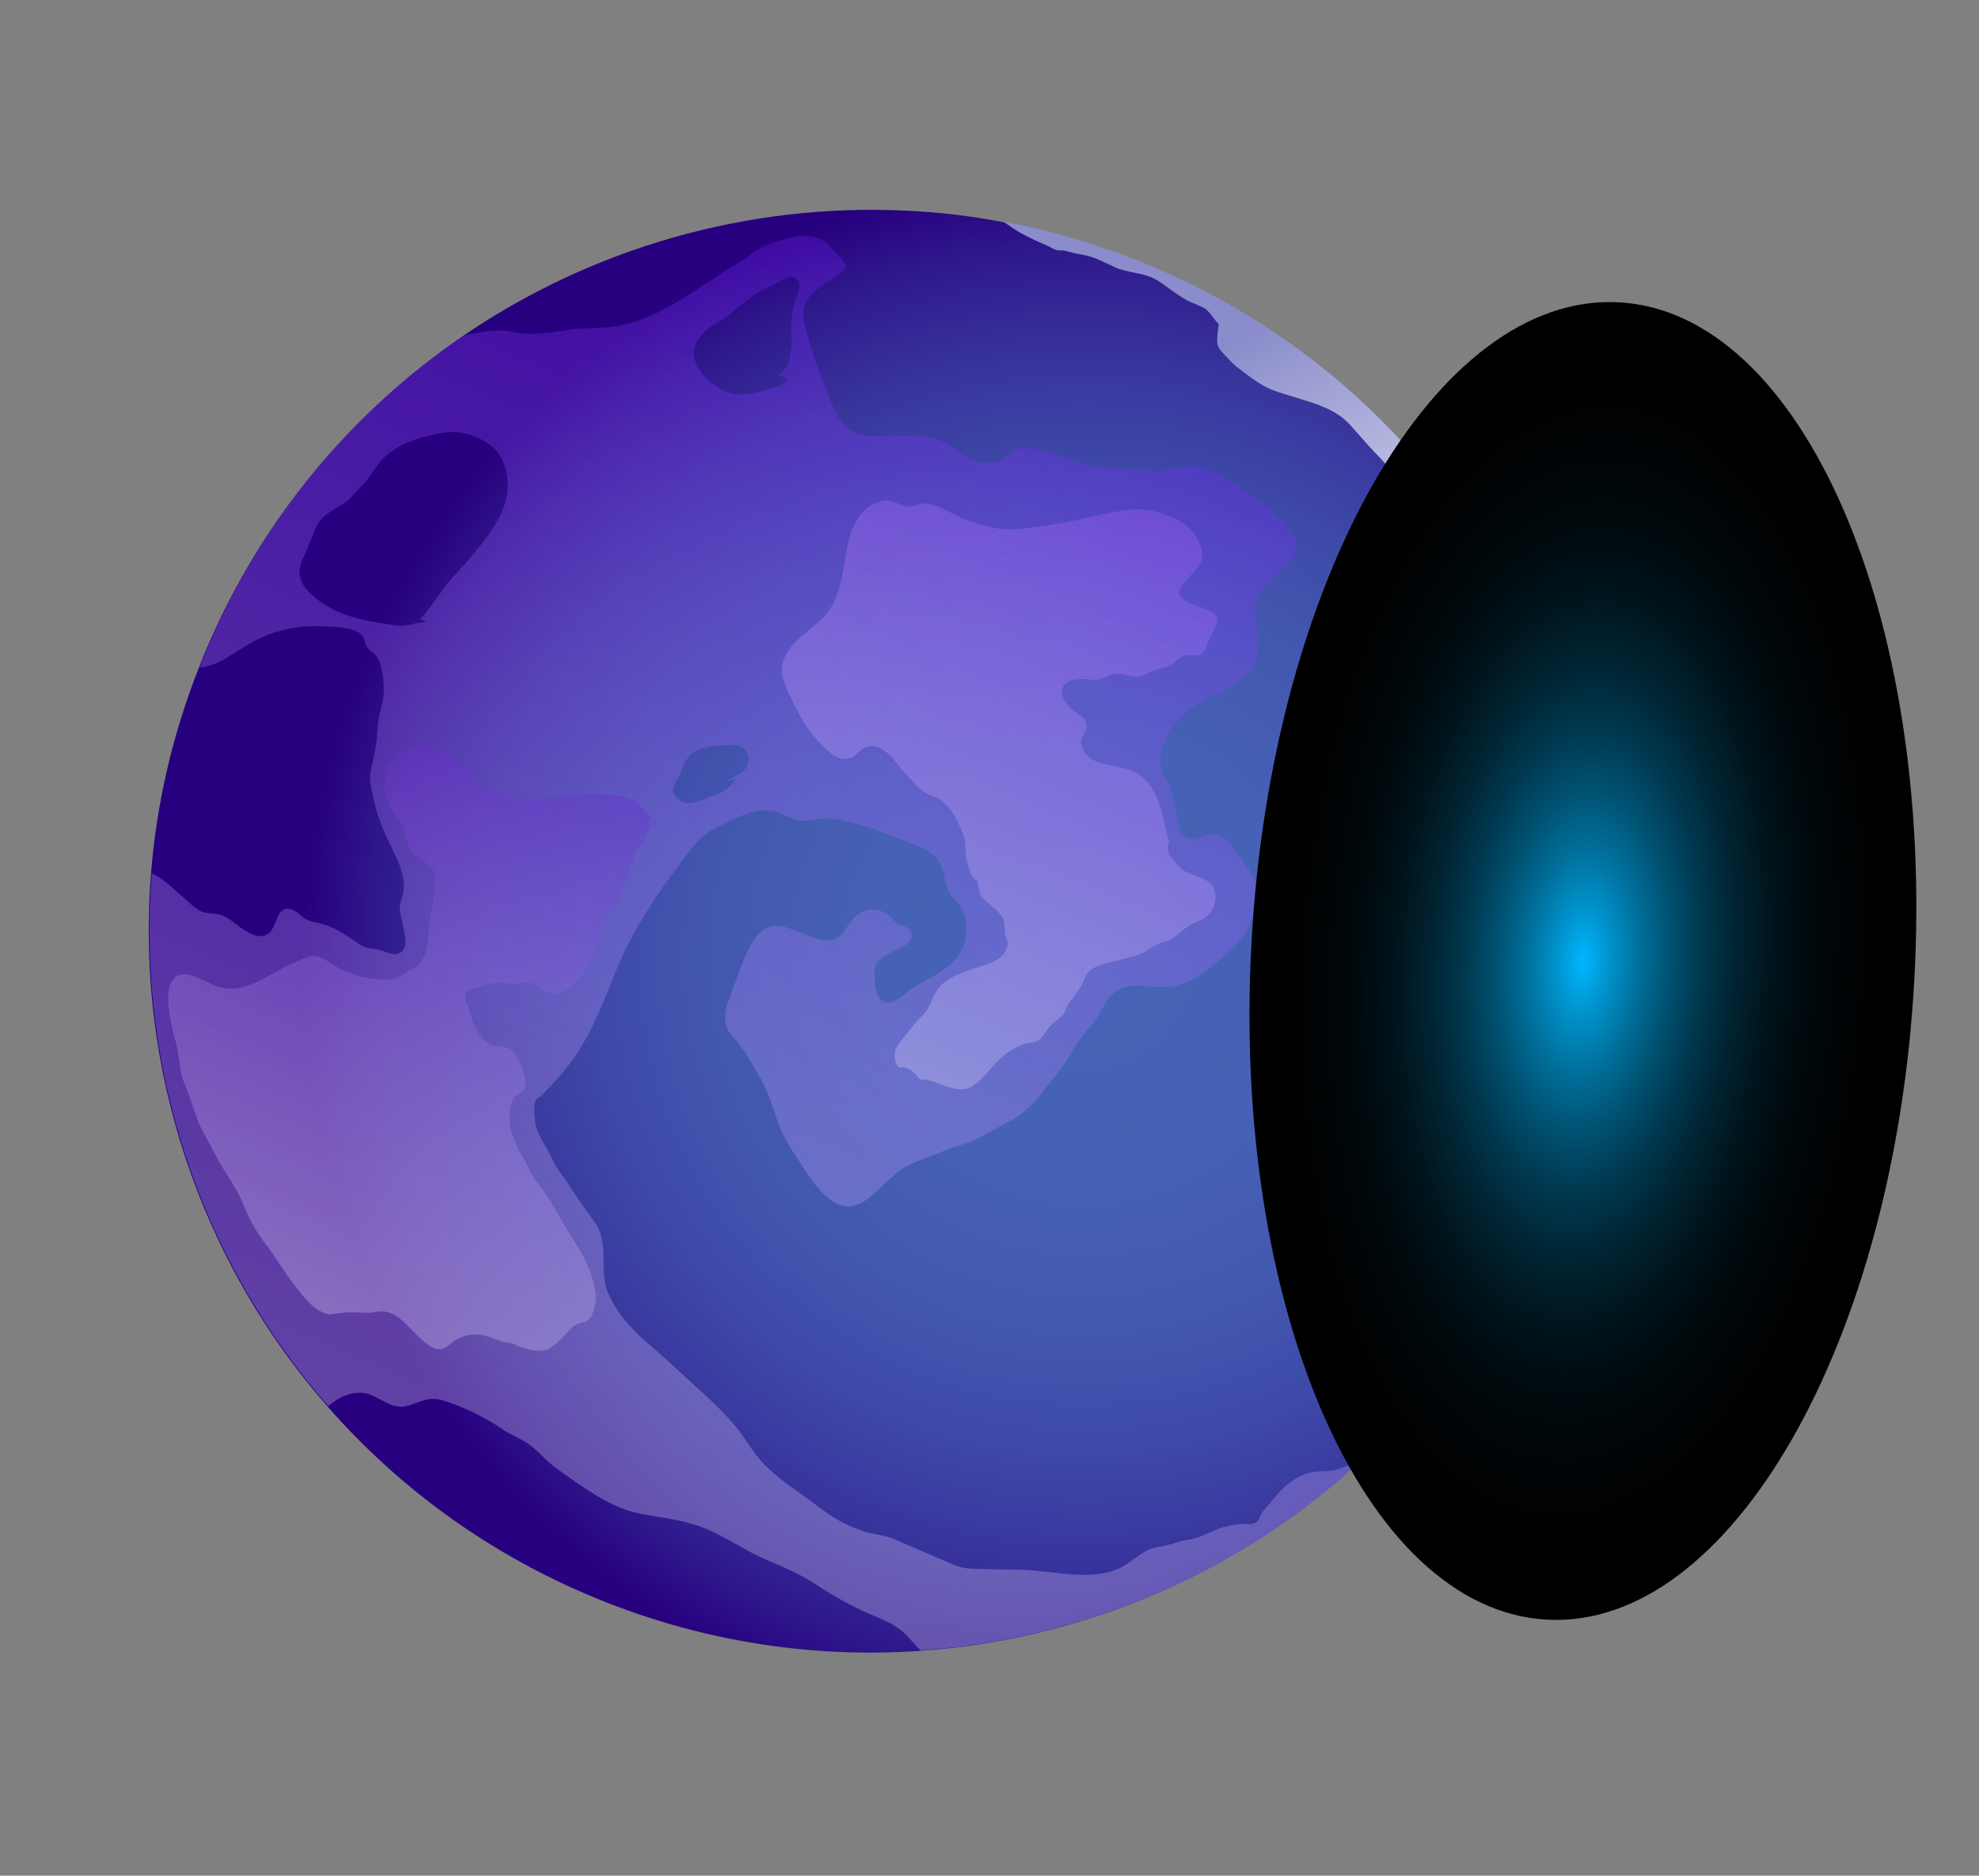 <svg width="1419" height="1345" viewBox="0 0 1419 1345" fill="none" xmlns="http://www.w3.org/2000/svg">
<rect x="0" y="0" width="1419" height="1345" fill="#808080" stroke="none"/>
<g clip-path="url(#clip0_65_123)">
<path fill-rule="evenodd" clip-rule="evenodd" d="M148.563 464.18C146.517 468.971 144.504 473.817 142.633 478.652C123.456 527.213 112.186 576.927 108.267 626.491C97.116 766.119 143.577 904.291 234.868 1008.55C284.264 1065.03 346.81 1111.64 420.48 1143.14C498.561 1176.53 580.391 1189.32 659.668 1183.78C781.957 1175.38 898.459 1123.59 986.529 1037.32C994.056 1030 1001.36 1022.43 1008.48 1014.54C1045.77 973.385 1076.91 925.416 1099.98 871.554C1205.81 624.598 1104.46 340.871 873.283 214.457C861.835 208.13 850.135 202.25 837.985 196.863C837.985 196.863 837.897 196.841 837.81 196.819C834.57 195.258 831.286 193.872 828.024 192.399C792.415 177.147 755.955 166.196 719.313 159.295C696.437 154.884 673.459 152.169 650.577 151.107C536.506 145.373 424.244 177.752 331.371 241.313C253.108 294.962 188.675 370.62 148.563 464.18Z" fill="url(#paint0_radial_65_123)"/>
<path opacity="0.3" fill-rule="evenodd" clip-rule="evenodd" d="M331.582 241.063C332.897 240.65 334.191 240.324 335.484 239.998C342.322 238.369 350.617 237.06 357.683 236.931C363.982 236.888 369.773 238.859 375.414 239.209C385.228 239.819 395.56 238.557 405.4 236.846C417.388 234.745 428.899 235.829 440.909 234.013C472.181 229.321 498.498 207.508 524.75 191.312C531.1 187.371 535.31 185.08 540.982 180.504C544.876 177.435 548.975 175.954 553.579 174.321C563.554 170.596 575.018 167.245 585.704 170.309C592.142 172.117 595.802 177.74 600.493 182.599C606.913 189.103 609.187 191.537 601.696 196.679C588.645 205.588 571.269 213.361 576.998 232.771C580.591 245.127 583.199 257.327 588.47 269.128C594.374 282.112 597.324 299.24 609.643 308.393C618.833 315.176 631.842 311.796 642.62 312.277C652.248 312.7 662.492 311.789 671.744 314.817C679.024 317.163 683.781 322.131 690.205 326.029C700.053 332.047 712.514 335.093 721.718 327.217C725.251 324.29 724.552 322.624 729.593 321.473C734.24 320.409 740.865 322.031 745.366 322.839C759.076 325.361 771.969 332.239 785.636 334.563C794.747 336.113 804.804 335.76 813.972 336.161C820.062 336.391 826.62 339.02 832.175 338.232C835.407 337.789 839.288 336.067 842.707 335.438C852.832 333.333 859.383 333.587 868.993 337.962C888.028 346.526 910.949 363.331 924.504 379.778C933.304 390.512 930.598 396.813 922.345 405.906C915.31 413.676 902.315 421.808 900.401 432.544C898.677 441.605 902.396 451.06 901.898 460.058C901.423 468.968 901.08 477.354 894.255 483.734C882.833 494.496 866.218 499.434 853.736 508.673C839.63 519.177 825.221 540.87 835.675 557.607C840.876 565.806 841.868 574.807 843.813 584.28C845.039 590.687 845.155 599.839 853.259 601.321C858.603 602.295 865.381 597.578 870.748 598.092C876.98 598.684 880.785 602.808 884.128 607.653C889.21 615.03 896.973 623.409 899.938 631.976C905.388 647.685 894.481 671.005 882.676 681.251C868.568 693.617 855.093 706.794 835.373 707.786C822.873 708.408 809.978 703.019 798.976 711.746C792.284 717.229 790.431 724.582 785.688 731.207C780.944 737.833 775.152 742.704 771.097 750.108C767.349 757.031 763.264 763.263 758.367 769.385C751.528 777.856 744.709 787.357 736.798 794.907C727.471 803.822 715.436 807.959 704.756 814.486C695.161 820.215 685.837 821.172 675.751 825.707C664.722 830.656 652.164 833.172 642.85 841.114C635.796 847.11 629.464 853.941 622.049 859.707C601.372 875.399 585.966 852.621 575.467 836.431C568.092 825.218 561.284 815.079 556.979 802.404C553.688 792.545 550.441 782.139 545.232 773.053C540.098 764.22 534.758 754.543 528.375 746.604C525.817 743.447 522.524 740.802 521.151 736.639C518.927 730.307 520.056 723.237 522.708 716.597C528.352 702.518 533.468 683.326 542.581 671.191C552.375 657.832 568.31 666.314 580.132 671.153C586.865 673.826 595.788 676.306 601.756 671.479C607.285 666.913 608.995 659.943 615.509 655.532C622.55 650.882 629.867 651.049 636.869 656.164C639.867 658.315 641.56 661.022 644.8 662.955C647.973 664.779 651.578 664.337 653.138 668.314C656.421 676.542 643.477 680.403 637.896 683.513C627.94 689.012 626.513 690.607 627.14 701.983C627.545 708.509 628.765 719.01 637.079 719.102C642.928 719.179 651.358 709.758 656.237 707.216C676.981 696.242 698.011 685.247 692.001 657.527C690.088 648.853 685.489 647.509 681.228 640.757C676.869 633.841 677.741 624.099 672.791 616.941C666.245 607.612 651.407 604.573 641.249 600.153C629.252 594.897 614.975 590.557 602.141 587.883C592.942 585.939 586.74 587.263 577.974 588.407C569.264 589.518 562.746 583.221 554.467 581.695C539.223 578.973 528.825 586.595 515.637 592.536C502.722 598.314 497.341 606.361 488.766 617.654C471.517 640.447 454.67 665.529 443.451 691.935C433.783 714.961 425.448 739.348 410.866 759.508C403.838 769.282 396.299 777.577 387.871 785.881C385.117 788.492 384.342 786.947 383.348 791.631C382.697 794.399 383.426 803.706 384.045 806.608C385.686 814.33 392.561 823.09 395.725 830.496C398.736 837.771 403.974 843.419 408.169 850.061C414.243 859.597 420.681 868.247 427.018 877.477C437.279 892.397 428.943 911.057 436.331 927.766C446.795 951.488 465.693 963.183 483.957 980.537C498.634 994.381 514.004 1006.77 526.816 1022.1C534.873 1031.72 539.829 1041.99 548.873 1051.02C560.355 1062.38 574.089 1070.54 586.714 1080.33C596.691 1088.06 607.689 1094.51 619.886 1098.23C627.824 1100.55 634.418 1100.63 642.507 1104.21C656.716 1110.3 670.945 1116.67 685.34 1122.58C692.992 1125.67 701.089 1124.78 709.37 1125.19C717.738 1125.62 726.338 1125.32 734.761 1125.72C756.888 1126.64 785.421 1134.66 805.652 1122.95C811.552 1119.5 816.829 1114.64 822.958 1111.58C828.187 1109.12 833.533 1108.98 839.002 1107.43C843.54 1106.05 847.255 1104.8 851.814 1104.09C859.21 1103.02 863.738 1100.39 870.645 1097.38C876.247 1094.93 882.307 1093.62 888.388 1092.96C891.51 1092.58 896.876 1093.47 899.672 1092.17C903.301 1090.52 902.516 1088.46 904.537 1085.25C906.756 1081.62 909.794 1079.36 912.319 1075.99C918.908 1066.85 929.835 1057.13 942.37 1055.45C949.207 1054.56 953.236 1055.58 959.912 1053.3C972.33 1049.31 977.944 1046.25 986.911 1035.99C986.911 1036.36 986.943 1036.79 986.931 1037.02C898.918 1123.26 782.361 1175.08 660.073 1183.48C657.307 1180.59 654.628 1177.73 652.179 1174.88C644.406 1165.99 635.626 1162.38 625.008 1157.94C611.008 1151.94 598.28 1144.97 585.554 1136.5C574.284 1129.1 562.813 1123.98 550.246 1118.77C534.778 1112.31 521.321 1102.5 505.679 1096C490.813 1089.93 475.49 1088.44 459.863 1085.58C437.436 1081.42 418.193 1066.29 399.757 1053.5C391.387 1047.71 385.092 1039.05 376.414 1033.75C371.161 1030.56 365.567 1028.55 360.392 1024.87C348.159 1016.48 330.483 1007.7 316.008 1003.78C306.011 1001.12 299.133 1006.79 290.18 1008.49C280.713 1010.2 272.511 1002.09 264.014 999.574C254.084 996.654 243.121 1001.34 235.43 1008.39C144.14 904.124 97.679 765.953 108.797 626.271C121.976 632.011 137.203 651.253 145.107 653.895C149.924 655.481 155.009 654.527 160.044 656.726C164.839 658.772 167.791 661.843 171.992 664.763C178.218 669.077 186.14 674.237 192.645 669.312C199.062 664.365 197.839 649.255 208.613 651.969C213.935 653.402 216.981 659.243 223.102 660.645C228.314 661.771 232.355 662.556 237.303 664.733C245.688 668.428 251.43 673.179 259.058 677.846C262.877 680.251 266.36 680.104 270.653 680.813C273.993 681.421 280.035 684.433 283.081 684.176C294.212 683.255 290.247 670.527 288.977 663.55C288.216 659.914 286.877 655.434 286.653 651.701C286.441 647.365 288.043 645.814 288.861 641.83C291.245 631.631 287.559 621.859 283.051 612.578C276.479 599.1 269.723 584.691 267.24 569.962C266.079 563.292 264.301 559.074 265.824 552.662C266.949 547.825 267.965 543.054 268.916 538.173C270.131 532.242 270.446 527.294 270.763 521.229C271.226 513.293 274.284 505.964 275.032 498.007C275.668 491.231 274.258 476.307 270.16 470.574C268.182 467.888 264.7 466.918 262.887 463.761C261.052 460.693 261.89 457.738 259.2 455.106C253.185 449.029 236.807 449.513 229.096 449.06C217.42 448.447 203.537 450.862 192.619 455.001C180.704 459.588 172.071 465.932 161.468 472.338C157.717 474.652 149.55 478.413 143.119 478.609C144.99 473.774 146.948 468.961 149.048 464.137C188.963 370.249 253.396 294.591 331.582 241.063ZM482.456 566.538C482.22 570.249 487.974 574.77 491.128 575.565C497.588 577.285 505.374 572.264 511.567 570.425C518.208 568.467 523.78 564.843 527.328 558.708L521.542 559.858C528.583 555.58 538.304 552.675 536.427 542.194C535.353 536.292 530.788 534.258 525.377 534.291C516.481 534.471 506.425 534.452 498.388 538.805C492.851 541.74 490.837 547.33 488.538 552.942C486.943 556.497 482.869 562.499 482.456 566.538ZM497.464 254.307C497.968 260.625 501.989 266.851 506.297 271.194C509.523 274.474 516.11 279.019 520.489 280.866C530.734 285.308 543.667 281.304 553.597 278.498C559.383 276.977 573.032 271.058 557.654 269.606C560.826 266.448 564.028 264.089 565.383 260.008C566.352 257.273 566.708 253.639 567.151 250.772C568.357 243.954 566.857 237.339 567.526 230.618C568.06 225.539 568.816 219.213 570.511 214.334C572.064 209.837 574.917 206.646 572.329 201.944C570.669 198.92 568.666 198.182 565.554 198.702C562.322 199.145 558.329 202.421 555.259 203.883C551.772 205.518 548.407 207.23 545.051 209.085C535.184 214.234 527.686 223.098 518.277 229.014C512.992 232.244 508.508 234.327 504.107 239.037C500.266 243.19 497.168 248.461 497.464 254.307ZM214.886 412.107C216.194 422.63 227.759 430.523 236.185 435.532C248.573 442.934 266.029 445.748 280.233 447.975C286.268 448.983 290.847 448.926 296.655 447.316C302.727 445.773 309.704 446.367 301.306 444.019C307.057 437.461 311.329 431.415 316.248 424.462C322.08 415.923 329.957 408.691 336.577 400.722C347.554 387.475 360.978 371.725 363.627 354.005C365.312 342.513 362.029 327.816 352.928 320.31C346.517 315.065 337.257 310.778 329.01 310.051C318.649 309.024 308.28 312.091 298.504 315.029C288.925 317.923 279.276 323.312 272.723 331.018C268.046 336.636 264.585 343.165 259.449 348.389C256.87 351.044 254.445 353.459 252.052 356.301C249.121 359.984 244.955 361.728 241.106 364.25C235.315 368.005 230.426 370.404 227.402 376.671C224.61 382.578 222.321 388.704 219.769 394.764C217.393 400.496 214.12 405.723 214.886 412.107Z" fill="url(#paint1_linear_65_123)"/>
<path opacity="0.3" fill-rule="evenodd" clip-rule="evenodd" d="M916.15 629.855C916.273 634.913 915.738 646.462 919.652 650.892C924.069 655.914 933.419 652.637 938.831 652.231C943.246 651.9 947.696 650.507 952.198 650.943C955.922 651.322 959.436 652.719 963.204 652.551C965.943 652.403 971.016 652.051 973.45 650.895C976.355 649.532 977.849 646.93 980.055 644.646C985.476 639.029 989.017 631.263 993.519 624.856C996.396 620.833 996.94 617.013 997.583 612.241C998.394 605.882 999.719 599.513 1000.3 593.142C1001.13 583.948 1002.51 574.196 1001.19 565.019C999.925 556.554 996.352 550.953 990.469 544.724C988.042 542.158 985.021 540.466 982.594 537.899C979.696 534.796 976.997 531.276 973.408 528.883C971.416 527.544 969.074 526.116 966.797 525.542C963.556 524.726 961.911 525.708 958.953 525.987C954.658 526.395 952.829 526.074 948.925 528.256C946.042 529.904 943.332 531.968 941.235 534.559C936.9 539.751 931.458 544.338 927.516 549.816C922.311 557.163 919.364 563.682 918.998 572.899C918.688 580.967 917.152 588.726 915.484 596.638C914.115 603.182 912.061 612.44 913.408 619.296C914.297 624.268 916.547 628.279 916.15 629.855Z" fill="url(#paint2_linear_65_123)"/>
<path opacity="0.3" fill-rule="evenodd" clip-rule="evenodd" d="M942.163 682.354C943.57 685.455 944.036 688.598 943.538 691.871C938.815 692.311 935.9 699.629 930.293 698.59C928.974 694.394 923.683 688.034 928.992 684.344C929.781 683.798 931.698 684.141 932.641 683.727C933.945 683.171 934.868 681.727 936.237 681.653C939.173 681.462 944.874 685.272 947.6 686.47L942.163 682.354Z" fill="url(#paint3_linear_65_123)"/>
<path opacity="0.3" fill-rule="evenodd" clip-rule="evenodd" d="M827.102 678.074C823.109 681.351 821.31 682.946 816.783 684.459C813.264 685.668 809.122 686.579 805.45 687.656C799.006 689.571 790.503 690.781 784.495 693.922C778.541 697.031 778.095 701.76 775.161 706.933C773.392 710.071 770.977 713.001 769 716.04C767.869 717.757 766.465 718.893 765.464 720.829C764.398 723.027 763.912 725.325 762.342 727.304C759.29 731.283 754.576 733.354 751.589 737.443C749.305 740.591 747.492 744.277 743.895 746.351C741.153 747.988 738.197 747.522 735.248 748.316C731.511 749.283 728.353 751.094 725.009 753.091C713.824 759.77 707.91 771.407 697.546 778.712C688.135 785.372 674.173 776.456 664.679 774.391C663.135 774.048 661.348 774.669 659.827 773.867C658.218 773.043 657.17 770.917 655.934 769.721C653.43 767.275 651.077 766.077 647.813 765.349C645.919 764.918 646.42 766.627 644.057 764.915C642.689 763.872 641.852 760.356 641.614 758.714C640.823 753.534 642.943 750.111 646.093 746.296C649.321 742.361 652.45 738.262 655.677 734.327C658.641 730.698 662.436 727.837 664.996 723.78C667.478 719.844 668.45 715.247 671.02 711.333C677.149 701.798 685.128 699.339 695.597 695.319C705.068 691.747 717.941 690.753 721.903 679.835C723.521 675.448 721.759 674.492 720.889 670.549C719.998 666.321 720.785 661.167 718.59 657.123C717.76 655.61 714.085 652.45 712.576 651.046C709.743 648.424 706.351 645.988 703.859 642.939C701.049 639.486 702.248 636.762 701.017 632.961C700.265 630.584 699.77 631.623 698.317 629.814C696.447 627.434 696.284 626.788 695.194 623.721C693.614 619.087 692.273 614.979 692.304 610.053C692.3 605.816 692.218 602.444 690.626 598.412C688.815 593.767 686.491 588.759 684.077 584.474C681.598 580.079 677.629 575.682 673.351 572.882C671.151 571.444 668.622 570.946 666.192 569.869C659.317 566.834 654.498 560.267 649.457 554.948C641.988 547.063 632.783 530.175 619.616 536.401C615.658 538.244 613.832 542.532 609.394 543.695C600.045 546.228 593.191 538.124 587.329 532.18C577.52 522.122 571.331 509.531 565.481 496.887C561.748 488.778 558.759 481.788 561.995 473.014C568.334 455.991 586.769 450.487 595.898 435.517C604.664 421.061 604.807 401.64 608.986 385.609C611.126 377.49 616.105 367.526 623.441 362.997C625.876 361.469 629.855 359.911 632.814 359.259C639.751 357.795 642.648 361.271 648.637 362.826C652.754 363.863 654.991 362.75 658.63 361.618C668.461 358.648 680.539 367.648 689.143 371.212C701.765 376.392 716.25 380.831 730 379.314C746.139 377.56 762.159 375.357 777.95 371.654C789.435 368.961 801.764 366.061 813.531 365.207C821.934 364.577 830.518 367.112 838.301 370.049C849.293 374.121 857.694 381.078 861.168 392.612C864.425 403.533 858.888 406.468 852.247 414.151C850.085 416.632 845.06 421.418 845.546 425.218C846.259 430.89 855.468 433.349 859.846 435.196C863.722 436.824 872.745 438.724 872.878 444.297C873.013 448.38 868.224 455.553 866.619 459.338C865.035 463.035 864.26 467.588 860.555 469.354C857.649 470.717 854.672 469.595 851.713 469.874C846.476 470.324 843.732 473.822 839.608 476.507C836.494 478.516 832.801 478.936 829.338 480.112C825.096 481.603 820.774 484.704 816.271 485.013C808.58 485.59 803.034 481.167 795.076 484.283C792.434 485.34 789.736 487.174 786.843 487.563C784.52 487.909 782.09 487.204 779.702 487.068C774.061 486.718 765.385 486.767 762.154 492.563C758.88 498.534 765.341 505.98 769.607 509.382C773.447 512.444 779.949 515.477 779.227 521.114C778.583 525.886 774.263 528.615 775.284 533.806C778.553 550.223 800.083 547.406 811.894 552.848C829.67 561.048 832.802 580.224 836.322 597.309C836.648 598.973 837.73 600.41 838.078 601.987C838.632 604.78 837.392 605.817 837.333 608.456C837.283 611.981 839.808 615.084 842.06 617.606C845.1 621.071 846.98 623.593 851.194 625.538C855.736 627.66 861.134 628.973 865.424 631.543C874.004 636.683 872.822 648.394 866.917 655.565C863.14 660.199 855.043 661.465 850.37 665.222C846.64 668.193 843.402 671.613 839.104 673.882C836.791 675.115 833.679 675.635 831.147 676.626C827.595 678.152 825.026 681.322 827.102 678.074Z" fill="url(#paint4_linear_65_123)"/>
<path opacity="0.3" fill-rule="evenodd" clip-rule="evenodd" d="M466.784 586.775C465.472 592.169 464.972 595.814 462.412 600.243C460.314 603.95 457.898 607.252 456.073 611.168C451.29 621.46 448.685 632.907 444.263 643.43C441.634 649.611 437.694 653.971 434.125 659.449C429.424 666.644 429.004 675.149 425.573 682.85C420.899 693.449 415.907 704.388 405.293 710.279C401.17 712.592 397.597 713.461 392.912 711.723C388.642 710.182 386.217 706.499 381.859 704.936C378.181 703.637 374.991 705.022 371.135 705.168C366.249 705.334 361.363 705.127 356.511 704.976C351.855 704.781 349.203 705.695 344.939 707.275C341.289 708.636 336.962 708.245 334.36 711.732C331.626 715.373 334.982 719.616 336.081 723.57C338.368 731.5 340.558 738.522 346.134 744.86C349.643 748.863 351.68 749.655 356.784 750.103C361.515 750.549 366.028 750.755 369 755.227C372.901 761.004 375.857 768.312 376.634 775.21C376.731 776.119 376.561 779.567 376.351 780.213C375.305 783.44 376.032 781.296 373.75 782.956C371.195 784.779 368.882 785.64 367.463 788.867C365.462 793.483 365.032 801.102 365.517 806.018C365.894 809.511 366.687 813.202 368.413 816.336C370.378 819.996 371.117 823.72 373.444 827.239C378 834.111 379.795 841.592 385.272 848.138C391.634 855.792 396.582 864.439 401.529 873.086C411.894 891.29 424.728 906.531 427.101 928.168C427.64 933.424 425.979 943.34 421.34 946.78C419.497 948.177 415.936 948.444 413.754 949.524C409.643 951.607 407.6 954.537 404.44 957.838C401.038 961.356 396.033 966.799 391.091 968.114C386.29 969.419 378.844 967.916 374.158 966.177C371.356 965.099 369.025 963.813 366.134 963.085C363.911 962.479 362.213 962.75 359.859 961.924C351.758 958.953 345.136 955.842 336.019 957.27C332.907 957.789 330.188 958.967 327.436 960.461C324.246 962.218 321.161 965.77 317.73 967C310.814 969.494 302.328 960.654 298.216 956.64C292.19 950.793 286.048 942.637 277.365 940.682C272.119 939.501 266.934 941.779 261.545 941.353C254.108 940.737 248.324 940.77 240.994 941.949C237.882 942.469 236.259 942.991 233.161 941.792C223.735 938.347 216.97 929.149 211.068 921.519C203.964 912.375 198.361 902.259 191.322 893.225C183.551 883.215 178.986 874.711 174.208 862.988C169.867 852.492 163.243 843.656 157.695 833.88C153.469 826.438 149.604 818.855 145.487 811.348C141.327 803.644 139.107 795.079 136.086 786.917C133.709 780.453 130.805 774.602 129.601 767.735C128.289 760.19 127.569 752.142 125.412 744.803C123.126 736.872 121.648 729.797 120.884 721.552C120.174 714.019 119.958 699.721 130.881 698.702C138.649 698.005 147.348 703.966 154.266 706.825C165.377 711.346 176.743 707.831 186.994 702.826C195.282 698.769 202.73 693.43 211.389 690.118C215.676 688.451 221.17 684.947 225.879 685.482C229.406 685.905 233.915 688.344 236.782 690.276C243.73 695.051 251.194 698.7 259.517 700.424C266.853 701.992 277.279 703.873 284.404 701.106C288.997 699.33 293.242 695.977 297.617 693.588C303.999 690.075 306.634 679.8 306.964 672.761C307.548 658.06 312.228 643.738 312.21 629.024C312.193 619.664 300.717 617.518 295.601 610.831C291.568 605.579 291.162 599.798 288.97 593.893C287.095 588.766 283.203 583.876 280.44 579.13C271.287 563.326 275.655 546.366 292.977 537.881C302.867 533.017 313.951 534.133 322.264 541.068C325.961 544.14 329.878 547.082 333.235 550.58C337.62 555.176 340.821 560.404 346.325 563.885C367.466 577.215 391.978 572.915 415.086 570.124C425.791 568.863 437.654 568.919 448.089 571.686C453.849 573.23 455.568 573.244 459.394 578.397C462.071 582.004 464.719 583.695 467.88 586.864C471.413 590.035 472.478 594.679 466.784 586.775Z" fill="url(#paint5_linear_65_123)"/>
<path fill-rule="evenodd" clip-rule="evenodd" d="M719.598 159.011C720.2 159.395 720.834 159.834 721.589 160.35C730.373 167.077 740.399 171.65 750.819 176.137C753.129 177.137 756.061 179.179 758.492 179.512C760.409 179.855 761.593 179.222 763.585 179.817C767.965 180.92 772.465 182.1 776.758 182.809C784.401 183.896 792.488 188.586 799.865 191.84C808.841 195.776 819.872 195.436 828.309 200.214C837.49 205.366 845.002 213.076 854.843 217.09L861.651 220.015C867.463 222.642 868.628 227.078 873.843 232.441C873.452 237.137 871.598 244.862 873.782 249.135C874.579 250.593 875.934 252.237 877.082 253.411C880.396 256.712 883.281 260.418 887.077 263.282C894.133 268.737 901.386 274.519 909.496 278.377C916.325 281.587 923.169 283.078 930.274 285.379C944.243 289.828 957.776 293.423 968.075 304.674C973.695 310.837 979.171 317.383 984.966 323.59C988.323 327.088 992.359 330.851 994.926 334.895C996.936 338.008 998.102 341.699 999.86 344.888C1002.01 348.735 1006.26 350.735 1009.44 353.817C1013.19 357.601 1014.71 361.753 1015.98 366.868C1017.64 373.757 1014.37 379.728 1015.15 386.254C1015.73 390.218 1018.31 392.916 1020.51 395.843C1030.86 409.667 1029.05 426.062 1034.67 441.672C1038.73 453.076 1048.88 461.076 1053.84 472.24C1058.89 483.427 1062.03 495.387 1065.69 507.107C1068.06 515.06 1071.26 518.426 1076.64 524.063C1081.78 529.547 1087.29 537.264 1089.61 544.504C1092.15 552.358 1094.38 559.949 1097.7 567.487C1100.3 573.447 1104.78 578.207 1107.12 584.243C1109.15 589.874 1109 595.839 1109.9 601.698C1112.01 614.565 1110.73 627.228 1112.35 640.018C1113.75 650.562 1119.42 662.046 1115.57 672.526C1114.25 676.289 1112.69 678.038 1110.48 681.066C1107.26 685.373 1106.2 691.063 1103.84 695.963C1102.48 698.785 1100.44 700.598 1098.52 702.861C1096.08 705.878 1094.48 709.662 1091.52 712.317C1086.69 716.544 1079.98 718.02 1074.74 721.448C1068.65 725.454 1066.12 731.798 1065.53 738.771C1064.87 746.005 1064.52 753.503 1064.37 760.728C1064.04 771.861 1068.98 783.857 1066.87 795.009C1066.04 799.222 1063.14 802.216 1060.87 805.506C1058.1 809.464 1055.33 814.166 1053.1 818.398C1050.61 822.937 1049.39 827.751 1048.74 832.753C1048.35 836.332 1049.04 839.343 1049.74 843.012C1049.98 844.655 1051.15 846.113 1051.55 847.657C1052.08 850.537 1051.2 853.294 1051.28 856.294C1051.33 859.239 1051.14 866.124 1053.24 868.515C1057.63 873.624 1064.34 863.445 1066.42 868.299C1068.03 871.728 1063.63 876.81 1062.69 879.972C1061.42 884.075 1060.9 889.668 1061.11 894.004C1061.38 902.915 1063.51 906.105 1057.96 913.363C1053.44 919.255 1048.45 923.723 1042.51 928.09C1035.23 933.331 1033.77 940.97 1028.74 947.616C1026.06 951.223 1025.11 955.732 1023.17 959.713C1021.29 963.661 1018.18 966.042 1015.72 969.518C1014.02 972.022 1011.48 976.363 1011.45 979.428C1011.39 981.694 1013.47 983.8 1014.22 985.805C1015.62 989.88 1014.29 993.129 1013.71 997.266C1012.95 1003.45 1011.39 1008.32 1008.87 1014.06C1046.17 972.904 1077.3 924.938 1100.38 871.078C1206.2 624.136 1104.85 340.424 873.689 214.017C862.242 207.689 850.543 201.811 838.393 196.423C838.393 196.423 838.305 196.401 838.218 196.379C834.978 194.819 831.694 193.433 828.433 191.96C792.662 176.807 756.292 165.878 719.598 159.011Z" fill="url(#paint6_radial_65_123)"/>
<g style="mix-blend-mode:plus-lighter">
<path fill-rule="evenodd" clip-rule="evenodd" d="M897.336 676.008C883.023 936.883 977.834 1154.17 1109.09 1161.39C1240.34 1168.62 1358.38 963.005 1372.64 702.162C1386.95 441.287 1292.14 224.004 1160.89 216.78C1029.64 209.555 911.681 415.188 897.336 676.008Z" fill="url(#paint7_radial_65_123)"/>
</g>
</g>
<defs>
<radialGradient id="paint0_radial_65_123" cx="0" cy="0" r="1" gradientTransform="matrix(-512.311 -219.35 -219.394 511.954 776.595 688.749)" gradientUnits="userSpaceOnUse">
<stop stop-color="#4764B7"/>
<stop offset="0.28" stop-color="#4661B5"/>
<stop offset="0.467" stop-color="#4358B0"/>
<stop offset="0.627" stop-color="#3E49A8"/>
<stop offset="0.772" stop-color="#38349C"/>
<stop offset="0.905" stop-color="#2F198D"/>
<stop offset="1" stop-color="#27007F"/>
</radialGradient>
<linearGradient id="paint1_linear_65_123" x1="422.895" y1="1088.57" x2="780.374" y2="253.641" gradientUnits="userSpaceOnUse">
<stop stop-color="#E7DCFF"/>
<stop offset="1" stop-color="#751FF8"/>
</linearGradient>
<linearGradient id="paint2_linear_65_123" x1="930.437" y1="656.274" x2="983.424" y2="532.518" gradientUnits="userSpaceOnUse">
<stop stop-color="#E7DCFF"/>
<stop offset="1" stop-color="#A662FF"/>
</linearGradient>
<linearGradient id="paint3_linear_65_123" x1="931.892" y1="699.263" x2="939.6" y2="681.259" gradientUnits="userSpaceOnUse">
<stop stop-color="#E7DCFF"/>
<stop offset="1" stop-color="#A989D7"/>
</linearGradient>
<linearGradient id="paint4_linear_65_123" x1="630.618" y1="761.324" x2="804.469" y2="355.278" gradientUnits="userSpaceOnUse">
<stop stop-color="#E7DCFF"/>
<stop offset="1" stop-color="#AE62FF"/>
</linearGradient>
<linearGradient id="paint5_linear_65_123" x1="224.678" y1="938.086" x2="392.211" y2="546.798" gradientUnits="userSpaceOnUse">
<stop stop-color="#E7DCFF"/>
<stop offset="1" stop-color="#6622CD"/>
</linearGradient>
<radialGradient id="paint6_radial_65_123" cx="0" cy="0" r="1" gradientTransform="matrix(-304.911 -130.552 -130.576 304.702 1064.32 522.99)" gradientUnits="userSpaceOnUse">
<stop stop-color="white"/>
<stop offset="1" stop-color="#8A8CCB"/>
</radialGradient>
<radialGradient id="paint7_radial_65_123" cx="0" cy="0" r="1" gradientTransform="matrix(-237.652 -13.087 -25.937 472.321 1134.99 689.104)" gradientUnits="userSpaceOnUse">
<stop stop-color="#00B7FF"/>
<stop offset="0.082" stop-color="#0092CB"/>
<stop offset="0.169" stop-color="#00709C"/>
<stop offset="0.26" stop-color="#005272"/>
<stop offset="0.356" stop-color="#00384F"/>
<stop offset="0.457" stop-color="#002432"/>
<stop offset="0.564" stop-color="#00141C"/>
<stop offset="0.68" stop-color="#00090C"/>
<stop offset="0.813" stop-color="#000203"/>
<stop offset="1"/>
</radialGradient>
<clipPath id="clip0_65_123">
<rect width="1418.24" height="1344.55" fill="white" transform="matrix(-1 0 0 -1 1418.24 1344.55)"/>
</clipPath>
</defs>
</svg>
